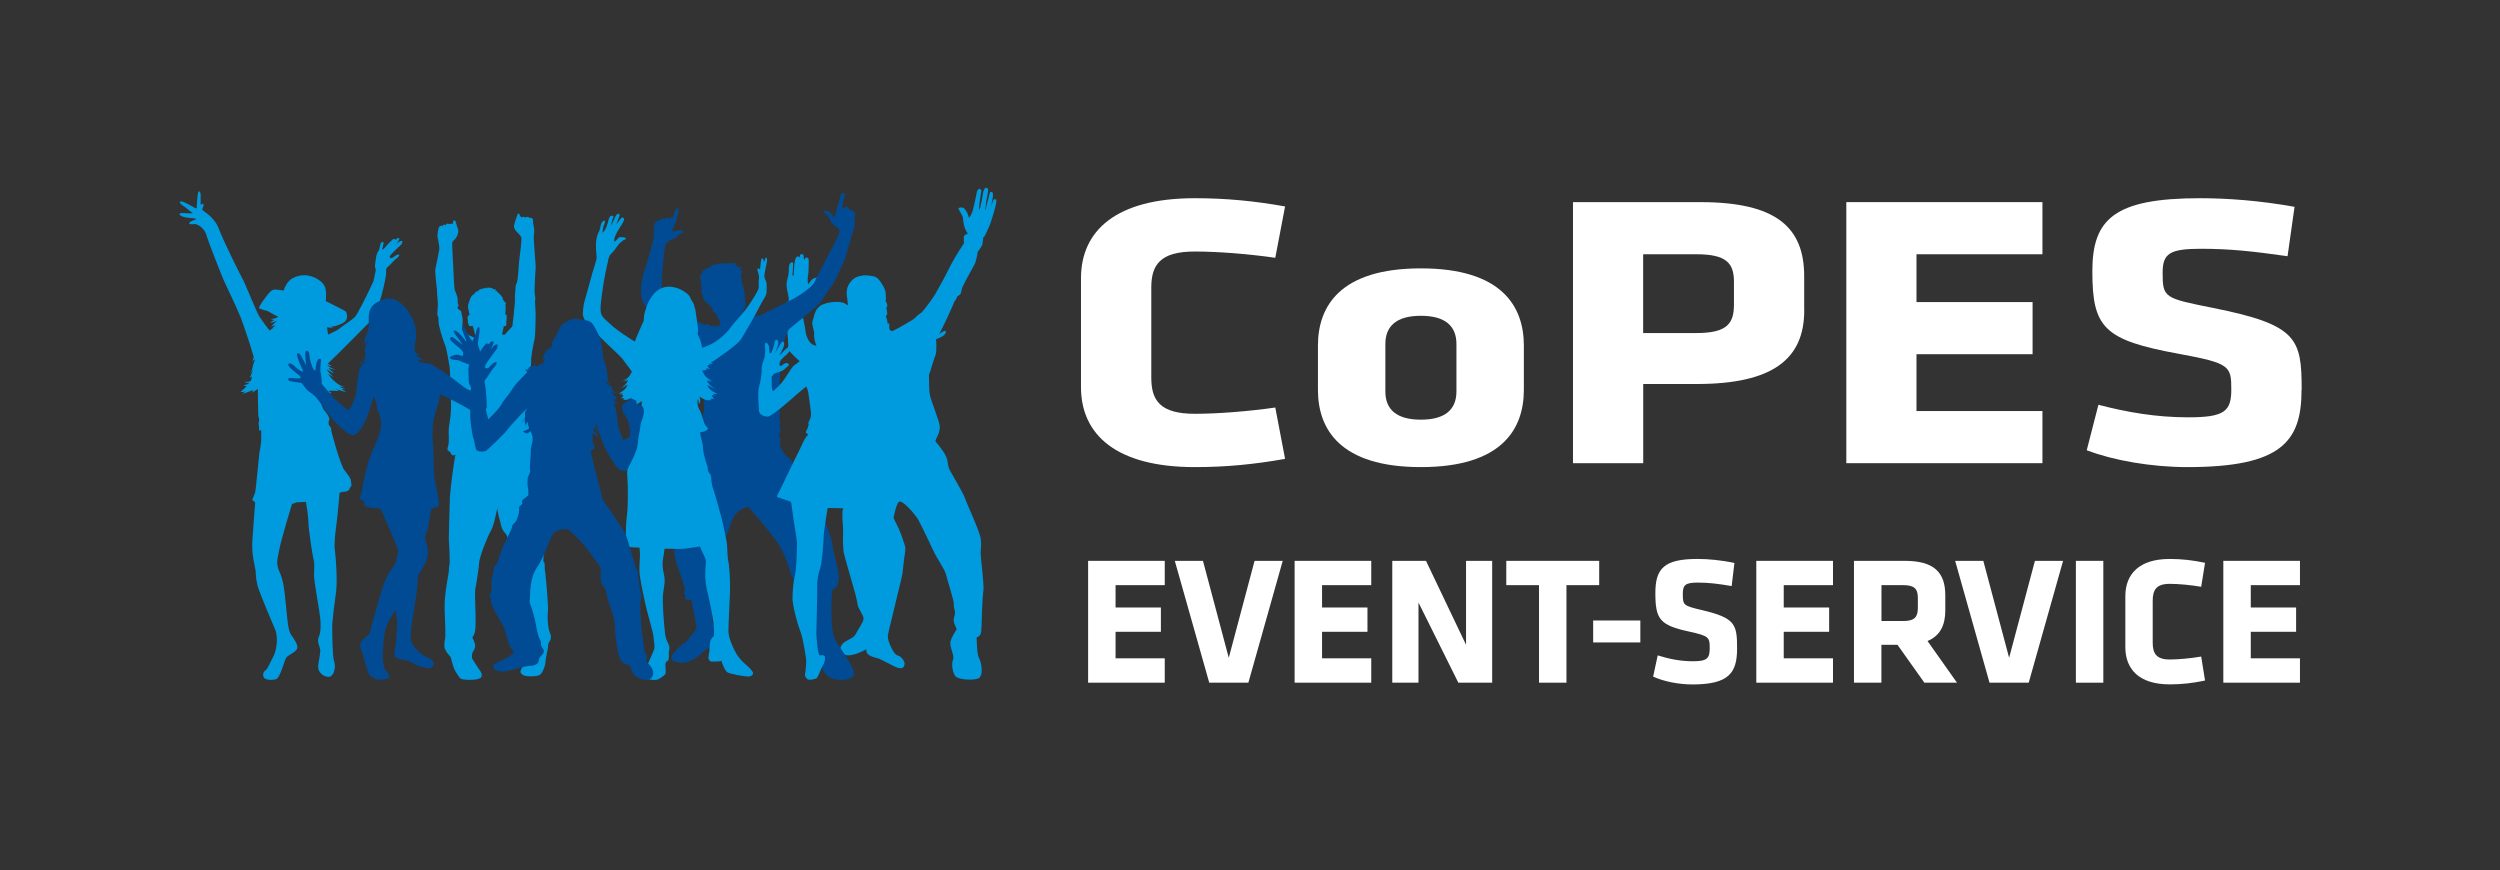 <?xml version="1.0" encoding="UTF-8"?><svg id="a" xmlns="http://www.w3.org/2000/svg" viewBox="0 0 382.68 133.23"><rect x="0" y="0" width="382.68" height="133.23" fill="#333333" stroke="none"/><defs><style>.b{fill:#009adf;}.c{fill:#fff;}.d{fill:#004b93;}</style></defs><path class="c" d="M176.23,44.02c0-3.48,1.36-5.52,6.66-5.52,3.44,0,8.17.36,12.32.96l1.5-7.86c-4.73-.84-9.03-1.26-13.83-1.26-12.04,0-17.41,4.98-17.41,12.24v16.68c0,7.26,5.37,12.24,17.41,12.24,4.8,0,9.1-.42,13.83-1.26l-1.5-7.86c-4.16.6-8.88.96-12.32.96-5.3,0-6.66-2.04-6.66-5.52v-13.8h0Z"/><path class="c" d="M217.5,64.24c-3.73,0-5.44-1.56-5.44-4.32v-7.26c0-2.76,1.72-4.32,5.44-4.32s5.44,1.56,5.44,4.32v7.26c0,2.76-1.72,4.32-5.44,4.32ZM217.5,71.5c12.39,0,15.76-5.82,15.76-11.82v-6.78c0-6-3.37-11.82-15.76-11.82s-15.76,5.82-15.76,11.82v6.78c0,6,3.37,11.82,15.76,11.82Z"/><path class="c" d="M265.42,46.6c0,2.88-1,4.38-5.73,4.38h-8.17v-12.06h8.17c4.51,0,5.73,1.32,5.73,4.2v3.48ZM276.17,47.5v-5.22c0-7.5-4.3-11.34-15.9-11.34h-19.49v39.96h10.75v-12.12h8.17c11.61,0,16.48-3.78,16.48-11.28h-.01Z"/><polygon class="c" points="312.64 70.9 312.64 62.92 293.36 62.92 293.36 54.22 311.13 54.22 311.13 46.24 293.36 46.24 293.36 38.92 312.64 38.92 312.64 30.94 282.62 30.94 282.62 70.9 312.64 70.9"/><path class="c" d="M352.32,59.68c0-7.86-.64-9.96-13.54-12.54-7.52-1.5-7.74-1.56-7.74-5.4,0-2.94,1.07-3.66,5.87-3.66,4.3,0,7.81.36,13.25,1.14l1.07-7.56c-5.3-.96-10.32-1.32-14.47-1.32-13.11,0-16.48,3.18-16.48,11.16,0,8.64,1.72,10.56,13.25,12.66,7.81,1.44,8.02,1.86,8.02,5.46,0,3.36-1.07,4.26-6.59,4.26-4.94,0-9.38-.78-13.75-1.92l-1.79,6.96c4.08,1.56,9.89,2.58,15.4,2.58,14.4,0,17.48-3.9,17.48-11.82h.02Z"/><polygon class="c" points="178.29 104.5 178.29 100.77 170.76 100.77 170.76 96.71 177.7 96.71 177.7 92.99 170.76 92.99 170.76 89.57 178.29 89.57 178.29 85.85 166.56 85.85 166.56 104.5 178.29 104.5"/><polygon class="c" points="196.35 85.85 192.04 85.85 188.09 100.69 184.14 85.85 179.83 85.85 185.1 104.5 191.09 104.5 196.35 85.85"/><polygon class="c" points="209.9 104.5 209.9 100.77 202.37 100.77 202.37 96.71 209.32 96.71 209.32 92.99 202.37 92.99 202.37 89.57 209.9 89.57 209.9 85.85 198.17 85.85 198.17 104.5 209.9 104.5"/><polygon class="c" points="223.23 104.5 228.41 104.5 228.41 85.85 224.41 85.85 224.41 98.7 218.28 85.85 213.12 85.85 213.12 104.5 217.13 104.5 217.13 92.23 223.23 104.5"/><polygon class="c" points="244.79 89.57 244.79 85.85 230.57 85.85 230.57 89.57 235.58 89.57 235.58 104.5 239.78 104.5 239.78 89.57 244.79 89.57"/><rect class="c" x="243.87" y="94.98" width="7.22" height="3.36"/><path class="c" d="M265.9,99.26c0-3.67-.25-4.65-5.29-5.85-2.94-.7-3.02-.73-3.02-2.52,0-1.37.42-1.71,2.3-1.71,1.68,0,3.05.17,5.18.53l.42-3.53c-2.07-.45-4.03-.62-5.66-.62-5.12,0-6.44,1.48-6.44,5.21,0,4.03.67,4.93,5.18,5.91,3.05.67,3.14.87,3.14,2.55,0,1.57-.42,1.99-2.58,1.99-1.93,0-3.67-.36-5.38-.9l-.7,3.25c1.6.73,3.86,1.2,6.02,1.2,5.63,0,6.83-1.82,6.83-5.52h0Z"/><polygon class="c" points="280.58 104.5 280.58 100.77 273.04 100.77 273.04 96.71 279.99 96.71 279.99 92.99 273.04 92.99 273.04 89.57 280.58 89.57 280.58 85.85 268.84 85.85 268.84 104.5 280.58 104.5"/><path class="c" d="M293.57,93.02c0,1.4-.45,2.04-2.24,2.04h-3.33v-5.49h3.33c1.71,0,2.24.56,2.24,1.96v1.48h0ZM294.58,104.5h4.98l-4.51-6.38c1.88-.78,2.72-2.35,2.72-4.68v-2.3c0-3.5-1.68-5.29-6.22-5.29h-7.76v18.65h4.2v-5.8h2.46l4.12,5.8h.01Z"/><polygon class="c" points="315.8 85.85 311.49 85.85 307.54 100.69 303.59 85.85 299.28 85.85 304.54 104.5 310.54 104.5 315.8 85.85"/><rect class="c" x="317.76" y="85.85" width="4.2" height="18.65"/><path class="c" d="M329.52,91.95c0-1.62.53-2.58,2.6-2.58,1.34,0,3.19.17,4.82.45l.59-3.67c-1.85-.39-3.53-.59-5.4-.59-4.7,0-6.8,2.32-6.8,5.71v7.78c0,3.39,2.1,5.71,6.8,5.71,1.88,0,3.56-.2,5.4-.59l-.59-3.67c-1.62.28-3.47.45-4.82.45-2.07,0-2.6-.95-2.6-2.58v-6.44.02Z"/><polygon class="c" points="352.06 104.5 352.06 100.77 344.53 100.77 344.53 96.71 351.47 96.71 351.47 92.99 344.53 92.99 344.53 89.57 352.06 89.57 352.06 85.85 340.33 85.85 340.33 104.5 352.06 104.5"/><path class="b" d="M128.98,80.03s-.09-1.46.03-2.05c.12-.6.27-1.64.27-2.14s.62-1.87.57-2.53c-.06-.65.36-2.88.5-3.3.15-.42-.15-.33-.21-.57-.06-.24-.12-.42.21-1.01.33-.59-.03-.62-.06-1.01s-.68-.45-.21-1.25c.48-.8-.18-2.02-.06-2.53.12-.51-.09-.65-.09-1.37s-1.1-2.14-.92-2.71c.18-.56-.33-1.72-.12-1.87.21-.15-3.12-.77-3.7-.98-.58-.21-1.74-.64-2.13-.89s-1.98-1.68-2.21-2.11c-.24-.43-.22-.55-.19-.97.03-.42-.4-4-.21-4.38.19-.39.24-1.14.24-1.14,0,0-.39-.52-.39-.71s.37-.42.42-.4c.04,0,.04-.58-.12-1.19-.16-.61-.25-1.46-.16-1.84.1-.39.3-1.08.3-1.52s.01-1.09.25-1.3c.24-.22.43-.13.42.16,0,.29-.03.77-.06,1.06-.03.28-.09.75,0,.72s.13-.07.13-.1.09-1.54.13-1.76c.04-.22.11-.85.31-1,.2-.14.35-.08.4.02l.05.1s.07-.48.19-.53.41-.11.44.21l.04.32.04.39s.09-.32.24-.39.52-.12.48.6c-.04.71,0,1.51-.09,1.98-.1.47-.08.94-.07,1.11,0,.18.08.34.1.36s.4-.64.63-.79c.23-.15.82-.36,1.03-.23.2.13.31.21.12.42-.19.2-.8.5-.89.71s-.55,1.38-.95,1.75c-.4.38-.86.53-.86.53,0,0,.33.28.28.5-.06.22-.08.33-.13.54-.05.2-.22,1.04-.22,1.04,0,0,.44,1.73.53,2.56s.47,1.75.98,2.11,1.34.39,2.08.5c.74.12.98-.06,1.46.15.48.21,1.04.21,1.31.03s.36-.18.8-.18.62.15,1.22.09c.59-.06,1.25-.39,1.25-.39,0,0-.12-.03-.15-.15-.03-.12-.24-.47-.24-.47,0,0,.06-.03.18-.03s.39-.09.39-.09c0,0-.82-1.37-.89-1.46l-.07-.09s-1.12-.07-1.37-.34-.76-.92-.68-1.34c.07-.42.34-1.46.34-1.46,0,0-.16-1.13-.15-1.35,0-.22-.36-1.41.1-2.36s1.22-1.31,1.56-1.4.85-.18,1.1-.16c.25,0,1.16.06,1.64.31s1.44,1.8,1.43,2.41c0,.61.07.68.03.94l-.04.25s.33.57.25.77c-.07.21-.13.34-.13.34,0,0,.16.67.12.89-.04.22-.22.28-.22.28,0,0,.31.85.27,1.07s.25.07.25.07c0,0,.03.65.03.79s.19.55.62.34,3.12-1.66,3.39-2.01c.27-.34.73-.61.95-.79s1.71-2.15,2.07-2.79,1.44-2.56,1.99-3.69c.55-1.13,1.57-2.85,1.95-3.39.37-.54.46-.74.46-.74,0,0-.1-.85.02-1.08.12-.24.57-.33.57-.33,0,0-.36-.56-.51-1.01-.15-.45-.21-1.2-.25-1.49-.04-.3-.69-1.23-.68-1.38,0-.16.64-.25.86-.02.22.23.42.51.57.88.15.38.12.56.19.54s.43-.53.6-1.18c.17-.65.51-2.2.56-2.56.06-.36.21-.64.41-.65.19-.01.33.09.31.38-.02.29-.13.58-.13.74s-.14.81-.14,1.03-.09.74-.08.85c0,.11,0,.16.07.14s.3-1.1.36-1.43.21-1.23.23-1.29c.02-.07.16-.6.42-.6s.35.24.33.34-.11.82-.19,1.12c-.07.3-.16.82-.16,1.03s-.1.65-.1.77c0,.13.02.16.05.13.03-.02.28-1.41.38-1.58.1-.18.17-1.14.4-1.17s.34.04.35.45c0,.41-.26,1.5-.27,1.63,0,.13-.02.16-.02.16,0,0,.29-1.06.47-1.12.18-.06.39-.02.32.46-.07.48-.29,1.28-.39,1.61s-.4,1.34-.53,1.7-.82,1.86-.95,2c-.13.14-.21.16-.21.16,0,0,.16,0,.04.42-.11.44.03.42-.23.87s-.58.83-.58.83c0,0-.16,1.39-.53,2.02-.36.63-1.76,3.2-1.86,3.53-.1.34-.06.44-.18.77-.12.34-.63.47-.63.67s-.38.61-.38.67-1.92,4.46-2.52,5.23-1.15,2.22-1.25,3.01c-.1.79-.18,4.98.04,6.01.22,1.03,1.47,4.02,1.51,4.78.04.75-.26,1.37-.4,1.61s-.28.69-.28.69c0,0,1.65,1.84,1.82,2.85.18,1.01.18,1.17.42,1.62.24.46,2.04,3.45,2.32,4.3.28.85,2.34,5.19,2.42,6.32s-.04,1.45-.04,2.12.57,4.87.42,5.7c-.15.83-.27,4.53-.3,5.84-.03,1.31-.73,1.17-.73,1.29s.03,2.68.36,3.15c.33.48.86,2.91-.27,3.18s-2.94.06-3.33-.39-.68-1.75-.39-2.5c.3-.74-.6-2.02-.36-2.88s.89-1.67.92-1.84c.03-.18-.68-1.01-.36-1.9.33-.89-.15-1.28-.06-1.81.09-.54-1.04-3.87-1.19-4.61-.15-.74-1.55-2.79-1.81-3.39-.27-.59-1.93-4.1-2.41-4.97-.47-.86-2.62-3.36-3.06-2.76-.45.6-.65,2.05-.86,2.74-.21.68-.21,2.05-.42,2.79-.21.74-.12,3.12-.39,4.07s-.42,1.87-.45,2.76-.36,4.49-.3,5.11-.06.95-.21,1.19c-.15.24.6,1.66.15,2.29-.45.62-1.75,1.01-2.02,1.28s-2.76,1.64-3.77,1.1-.71-1.52.18-2.02c.89-.51,1.31-.62,1.61-1.25.3-.62,1.13-1.72,1.13-2.23s-.74-1.4-.89-2.05-.03-.39-.39-1.78c-.36-1.4-1.81-6.09-1.81-6.63s-.12-1.49-.06-2.14-.03-2.08-.03-2.08"/><path class="d" d="M130.84,32.45c-.12-.21-.35-.07-.35-.07,0,0,0-.19-.22-.27-.22-.09-.32.07-.32.07v-.22c-.02-.22-.37-.37-.52-.28-.15.09-.44.38-.44.33s.02-.49.02-.82.25-.98.29-1.26c.05-.27,0-.36-.22-.42s-.42.42-.54.89-.79,2.87-.79,2.87c0,0-.12-.05-.29-.27s-.57-.79-1.1-.73-.31.28.05.47c.36.18.7,1,.86,1.33s1.13.9,1.18,1.12c.05.22.07.32-.17.98-.25.66-3.29,6.2-3.59,6.99-.31.79-2.5,2.2-3.4,2.67-.9.47-4.02,1.99-4.72,2.33-.12.06-.26.12-.42.18l-.4-.04-.44.15-.34.2s-.44-.15-.49,0v.03c-.05.04-.13.1-.23.19-.11-.11-.27-.47-.32-.64s-.18-.64-.18-.64c0,0,.11-.16.28-.52s-.01-.74,0-1.35c.01-.61-.22-1.85-.37-2.12s-.14-1.05-.17-1.11c-.04-.06-.1-.47-.04-.68.05-.16.37-.15.51-.13-.08,0-.24-.05-.45-.15-.29-.15-.21-.39-.21-.39l.43-.17s-.7-.05-.79-.15c-.08-.1-.47-.33-.47-.33l.2-.2s-.55.03-1.03,0c-.48-.04-1.19.1-1.19.1,0,0-.11-.19-.16-.14s-.87.26-.87.26c0,0-.08-.11-.22,0s-.55.4-.55.4l.09-.17-.54.43-.27-.1-.1.33h-.2s-.15.44-.33.66-.2.59-.2.59c0,0,.16-.12.15.04s.04.55.04.55c0,0,.12-.09.06.06-.06.15.06.74.05.97-.01.23-.14.43-.14.43l.17.05-.05.26s.21-.16.15-.06.04.35.16.8c.12.46.93.93.93.93,0,0,.12.26.31.38.18.12.06.2.11.36s.18.32.21.39.15.09.2.07c.05,0,.01-.12.01-.12,0,0,.34.64.63,1.22.16.33.1.71-.02.97-.1-.05-.37-.15-.41-.03-.05.15-.2-.05-.49,0s-.79-.25-.79-.25c0,0-.3-.1-.44,0-.01,0-.03.04-.06.1-1.05-.46-2.92-1.4-3.17-1.67-.32-.34-3.26-2.31-3.37-2.57s-.01-2.84,0-3.33.37-4.02.46-4.52c.09-.49.89-1.07,1.37-1.18s.64-.42.79-.63.54-.04.63-.29c.09-.26-.53-.39-.74-.37s-.67.27-.67.27c0,0-.16-.03-.24-.18-.09-.16.47-1.14.54-1.39s.31-1.17.36-1.48.07-.53-.17-.57c-.25-.04-.71,1.56-.71,1.56,0,0,0-.09-.26-.11-.26-.03-.3.32-.3.32,0,0-.12-.27-.37-.27s-.3.29-.3.29l-.1-.15c-.1-.15-.47.02-1.08.37-.62.35-.44,1.43-.49,2.29-.05.86-1.03,4.11-1.62,5.98-.59,1.87-.3,3.86.2,4.53.49.67,5.07,5.42,6.9,6.33.37.18.65.41.87.67-.02.15-.02.36.07.39.15.05.2.35.2.35,0,0-.1.25.05.39.15.15-.2-.05.2.39.09.1.17.21.25.32.16.84.23,1.83.42,2.93.24,1.42.22,3.21.15,4.57h-.03s-.25.54-.15.69c.1.15-.15.1,0,.34.15.25-.2.34-.1.49s-.29.39-.1.54c.2.15-.15.35,0,.59.11.18.11.38.18.54-.04,0-.1.01-.18.03-.32.05-1.33.37-1.43.37s-.1.25.27.52c.3.22,1.06-.04,1.34-.15-.1.05-.27.14-.48.3-.34.27.15,1.28.15,1.28,0,0-.2.2-.35.29-.15.1-.99.79-1.35,1.28s-1.12,1.67-1.17,2.56c-.05.89.69,1.33.69,1.33,0,0-.14,1.08-.69,3.08-.55,1.99-1,6.17-1.11,7.38-.11,1.22,1.4,4.62,1.4,4.91s.3.63.11,1.18c-.18.55.33.37.11.89s.96.33.96.33c0,0,.77,3.91.81,4.25.04.33-1.51,2.14-1.62,2.22-.11.07-.81.41-1.77,1.55-.96,1.15-.33,1.55,1.11,1.66s3.1-1.48,3.58-1.92c.48-.44,1.55-.55,1.81-1.15.26-.59-.29-2.66-.29-2.66,0,0-.37-.26-.41-.63-.04-.37-.22-3.88-.22-3.88,0,0,.44-.11.67-.7.22-.59-.07-1.44-.15-1.81-.07-.37.81-3.36.89-4.06.07-.7,1.29-3.36,1.85-5.02.55-1.66,2.44-2.07,2.44-2.07,0,0,3.73,4.21,4.76,5.91,1.03,1.7,1.74,4.1,1.77,4.36.04.26.96,1.62.92,1.92-.04.3.44.96.63,1.22.19.26,1.03.59,1.33,1.11.29.52.89,6.31.63,6.83-.26.52-.37,1.37-.18,2.03.18.66,1.48,1.25,1.59,1.59.11.33.7,1.22,1.81,1.44,1.11.22,2.55.11,2.92-.63s-1.81-3.73-2.4-4.65-.74-1.29-.92-2.77c-.19-1.48-.07-4.39-.07-4.39l.11-1.37.15.04c.15.04.59-.18.81-1.37.22-1.18-.96-4.58-.96-5.39s-1.62-5.32-2.51-5.91c-.89-.59-2.36-3.99-2.36-3.99l.22-.81c.22-.81-1.33-1.18-1.33-1.48s-.52-1.11-.89-1.26-1.18-1.7-1.18-1.7l.07-.59c.05-.42-.12-.84-.22-1.31.17-.15.44-.42.26-.59-.25-.25-.05-.49-.1-.79-.05-.3.1-.39-.05-.84-.15-.44.05-.74.05-1.08,0-.15-.07-.38-.15-.58.09-2.7.2-6.22.2-7.22,0-.2.01-.42.04-.66h.05s.25-.55.25-.79-.05-.34.05-.69c.1-.35.2.1.2-.59,0-.11-.01-.21-.03-.3.29-.94.62-1.72.85-1.92.48-.43,4.73-3.72,5-4.37.27-.65,1.81-2.5,2.08-3.21.27-.71,1.23-2.51,1.5-3.36.27-.85,1.03-3.62,1.13-3.94s.3-.57.28-.96c0-.39-.03-1.03,0-1.24.02-.21.15-.6.02-.81"/><path class="b" d="M69.56,65.36c.03.17.05.3.05.3,0,0-.03-.12-.05-.3"/><path class="b" d="M61.5,36.89c-.14-.06-.37.06-.51.19-.14.13-.31.26-.31.26,0,0,.52-.72.46-.82s-.26-.13-.42.02c-.16.14-.18.17-.18.17,0,0-.21-.24-.4-.07-.19.16-.68.61-.87.86-.18.25-.53.6-.66.67l-.13.07s.31-1.07.22-1.17-.44-.02-.51.46c-.07.47-.17.76-.26.88-.08.12-.33.51-.39,1.14-.06.63-.21,1.15-.12,1.41s.11.38.11.38c0,0-.18.83-.36,1.7-.87,1.92-2.46,5.06-2.8,5.43-.45.5-1.97,1.43-2.46,1.86-.25.21-1,.57-1.69.89-.09-.55-.19-1.23-.12-1.16.12.11,1.1.14,1.1.14,0,0-.21,0-.63-.17.52-.04,1.18-.2,1.85-.54,1.09-.55.65-1.66.49-1.82-.17-.16-3.03-1.57-3.03-1.57,0,0,.13-1.28-.1-2.07s-1.21-1.43-2.01-1.69-1.75-.36-2.88.2-1.46,1.94-1.46,1.94c0,0-.9-.18-1.46-.15-.56.03-1.19,1.05-1.47,1.39-.29.35-.76,1.11-.85,1.35-.08.23.84.38,1.24.52.33.12.83.49,1.65.87-.04.06-.07.12-.1.14-.13.12-.99.26-.99.26l.52.12s-.78.42-.52.42c.24,0,.81-.24.93-.29v.02s-.15.13-.36.32c-.3.26-.7.66-.56.55.1-.09.48-.17.65-.2,0,.03-.03.07-.05.1l-.34.29s0,.02.04.05c-.17.13-.33.25-.5.36-.03-.05-.07-.1-.11-.15-.42-.55-.99-1.31-1.43-1.97s-2.22-5.17-2.54-5.7c-.31-.53-2.96-5.83-3.69-7.78-.74-1.95-2.57-2.76-2.55-2.92.02-.17.27-.55.22-.79-.06-.24-.44.06-.44.06,0,0-.02-.61,0-1.31.02-.7-.2-.85-.35-.68s-.27,2.57-.27,2.57l-.26-.11c-.26-.11-1.62-.96-2.08-.99-.46-.04-.15.4.11.55s1.64,1.27,1.64,1.27c0,0-.39.04-1.45-.04-1.07-.07-.61.64.99.75s.81.26.81.26c0,0-.75.26-.88.5s.48.22.79.18c.31-.04,1.57.46,1.91,1.95.12.51,2.32,6.12,2.63,6.8s1.91,3.97,2.52,5.51c.45,1.14,1.44,4.08,2.02,6.1-.04.09-.07.17-.09.24-.11.46-.12.51-.12.51,0,0,.13-.19.3-.43.02.08.04.15.06.23-.11.21-.21.42-.22.52-.05.32-.2.96-.34,1.14s-.19.3-.19.3c0,0,.37-.37.46-.57.09-.21-.3.91-.34.95s-.17.27-.17.27c0,0,.25-.08.33-.2s0,.62-.25.75-.9.07-.9.07c0,0,.39.2.65.17.25-.03,0,.2-.39.28l-.38.08s.25.13.43.12c.18,0-.57.64-.78.83-.18.17.47.08.69-.02-.16.12-.53.43-.43.4.13-.05.74-.28,1.02-.39s.61-.19.61-.19c0,0-.16.31-.24.39.12-.07.6-.33.92-.58v1.03c0,1.12.06,2.61.06,3s.22.48.09.99.11.64.02,1.14.35-.09.33.24c-.02.33.04.96,0,1.58s-.28,1.86-.28,1.86c0,0-.57,5.85-.63,5.99s-.46,1.16-.46,1.16l.46.39s-.29,3.53-.44,5.79c-.15,2.26.46,4.23.5,4.62s0,1.6.5,2.96,1.84,4.6,2.46,6.01c.62,1.42.15,3.55-.29,4.3-.44.75-.81,1.8-1.12,1.99-.31.18-.5.57-.33,1.05s1.27.53,1.91.33,1.25-2.78,1.53-3.24,1.32-.77,1.65-1.34-.4-1.51-.86-2.19-.53-1.8-.79-4.36c-.26-2.56-.37-3.88-.97-5.22-.61-1.34-.37-1.91-.07-3.47.29-1.56,1.95-6.99,1.95-6.99,0,0,.28-.11.39-.13s.27-.17.59-.15c.31.02.26,0,.57-.02s.59-.02.59-.02c0,0,.37,2.17.37,3.11s.61,5.02.79,5.68.09,1.42.07,2.37c-.02.96.86,5.57.96,6.67s.07,2.22-.24,2.85.13,1.38.22,1.86-.22,1.74-.31,2.57.7,1.65,1.56,1.67,1.19-1.47.9-2.32c-.29-.85-.29-4.28-.31-5.24s.4-3.88.61-5.59c.2-1.71-.06-5.42-.2-6.29-.15-.87.09-2.78.26-4.05.17-1.27.46-4.69.46-4.69,0,0,.44-.17.75-.17s.37-.05.62-.22c.26-.17.07-.26.33-.53.26-.28.04-.46.04-.88s-.44-.92-1.03-1.71-2.02-5.87-2-6.22-.35-.55-.37-.75-.05-.37.07-.66c.13-.29-.29-.97-.79-1.54-.41-.47-.72-2.16-.65-3.17.18.26.39.47.57.52.46.14,1.27.1,1.27.1l-.53-.37s.91-.05,1.1,0,.54-.02.54-.02c0,0-.35-.17-.51-.26-.17-.09,1.16.36,1.4.43l.23.07s-.69-.46-.72-.48c-.03-.03.44,0,.54.02.11,0-.53-.19-.78-.35s.67.04.74.06c.07.02-.85-.3-1.29-.68-.45-.38-.83-.71-1.05-1.08l-.22-.37s.68.52.82.58-.67-.63-.86-.93l-.19-.3s.75.51,1.03.61c.28.1-.44-.46-.7-.69-.26-.23.57.12.76.11h.19s-.6-.19-.85-.37c-.24-.18-.39-.29-.39-.29l.83.19s-.4-.21-.7-.42c.18-.19.4-.4.64-.61.75-.68,4.97-4.97,5.83-5.83,1.49-1.5,2.41-6.93,2.45-7.16.07-.41-.17-.89.27-1.22s.87-.95,1.32-1.28c.45-.33.58-.64.24-.59-.34.04-.65.4-.89.51-.25.11-.49-.04-.32-.35.18-.3,1.62-1.62,1.7-1.7s.27-.47.13-.52"/><path class="b" d="M89.26,48.34c.04.36.39.9.85,1.49.47.6,4.27,4.18,4.73,4.62.46.44.65.78.69.82.03.04.71.98,1.08,1.43-.14.13-.21.15-.21.15,0,0,.12-.04.23-.11.04.04.07.08.1.11,0,0,0,.02-.01.03-.09.2-.33.78-.77,1.05-.44.28-.64.29-.64.29,0,0,.32,0,.51-.14.19-.12.26-.17.26-.17,0,0-.34.4-.68.48l-.34.08s.66-.12.85-.2c.19-.08.24-.12.24-.12,0,0-.14.45-.6.88-.41.37-.58.48-.61.5.06-.03.46-.27.74-.44.3-.18.36-.24.36-.24,0,0-.07.44-.5.82-.43.39-.83.54-.83.54,0,0,.39.05.55,0,.16-.06-.06.18-.26.19-.2,0-.05.09.2.03s.2.1.07.33c-.11.2-.28.22-.33.22.05,0,.29,0,.46-.03.19-.03.17.12.05.16l-.12.05s.47.1.76,0c.12-.04.27-.13.42-.23.05,0,.1,0,.14-.03.16-.06-.06.18-.26.19-.2,0-.05.09.2.03s.19.1.07.33c-.11.2-.28.22-.33.22.05,0,.29,0,.46-.03h.08s.04.08.06.09c-.01.03-.04.05-.08.07l-.12.05s.47.1.76,0c.21-.07.55-.32.73-.45.02.06.03.11.04.17-.03.13-.06.3-.06.44,0,.28.14.44.14.44,0,0,.01-.12.04-.27,0,.07,0,.15-.01.22-.07.4-.35,1.81-.55,2.09-.2.28-.31.51-.33.71-.02.2-.09.46.09.53l.18.07s-1.12,2.47-1.41,3.97-.42,2.27-.31,3.48.09,4.43-.06,5.44c-.15,1.01-.22,3.46-.18,4.01s-.2.93.53,1.03c.73.09,1.56.09,1.56.09,0,0,.04.64.07.95.04.31-.13,1.89-.07,2.86s.68,3.9.99,5.22,1.14,4.1,1.15,4.63c.02.53.27,1.41.09,1.94s-1.23,2.76-1.32,3.04-.2,1.08.13,1.34c.33.26,1.5.4,1.9.15s1.03-.62,1.06-.92c.04-.29-.02-.81-.04-1.08-.02-.28.11-.64.11-.64,0,0,.24-.11.31-.2s.17-.7.11-.99.2-.82.02-1.35-.49-.75-.62-1.98c-.13-1.23-.44-4.65-.28-5.93.17-1.28.37-1.9.13-2.95s-.26-1.74-.13-2.4c.13-.66.22-1.52.22-1.52,0,0,1.89.04,2.47.04s2.98-.38,2.98-.38c0,0,.11.4.38.95.27.55.51.92.51,1.39s-.33,2.23.15,4.25c.48,2.01.93,4.36,1.02,5.18s.07,1.9.07,1.9c0,0-.55.44-.6.99s-.09.66-.09,1.02-.15.92-.17,1.32.37.62.37.62l1.19-.02.42-.09s.48,1.47.9,1.74,2.62.64,3.13.66c.51.02.95-.29.79-.66-.17-.37-.71-.86-1.34-1.41s-1.12-1.24-1.47-1.96c-.35-.71-.93-1.96-.93-2.97s.18-4.16.24-5.9-.09-4.05-.26-4.74c-.16-.69-.16-2.7-.23-2.88,0,0-.59-3.1-.83-3.88-.24-.78-.98-3.64-1.2-4.17-.22-.54-.29-1.15-.32-1.39-.02-.24-.01-.88-.27-1.12-.26-.24-.22-.48-.28-.66s.03-.38-.08-.52c-.11-.15-.39-1.2-.54-1.83-.15-.63-.1-.98-.15-1.31-.05-.33-.29-1.27-.34-1.48-.05-.21-.07-.49-.07-.49,0,0,.76-.12,1.01-.34.26-.22.24-.29-.12-.65-.37-.35-.63-1.94-.96-2.42s-.31-.99-.34-1.28c-.03-.25.1-.33.08-.48.1.29.14.8.14.8,0,0,.19-.15.2-.44.02-.29-.11-.69-.11-.69,0,0,.64.45.99.54.35.1.94,0,.94,0l-.15-.05c-.15-.05-.16-.2.08-.16.21.03.51.03.57.03-.05,0-.26-.02-.39-.22-.14-.23-.19-.39.11-.33.3.06.49-.02.25-.03s-.5-.25-.31-.19.68,0,.68,0c0,0-.48-.15-.99-.54-.51-.39-.57-.83-.57-.83,0,0,.06.06.42.24.33.17.81.41.88.44-.04-.02-.25-.14-.72-.51-.55-.43-.68-.88-.68-.88,0,0,.06.05.29.12.23.08,1.04.2,1.04.2l-.41-.08c-.41-.08-.8-.48-.8-.48,0,0,.08.04.3.17.22.12.62.14.62.14,0,0-.24,0-.77-.29s-.79-.86-.88-1.06c-.04-.1-.08-.2-.09-.27.02,0,.05,0,.07,0,.12.16.41.23.41.23,0,0-.09-.02-.27-.17-.02,0-.03-.03-.05-.05.32.02.67-.04.67-.04l-.15-.05c-.15-.05-.16-.2.08-.16.21.03.51.03.57.03-.05,0-.26-.02-.39-.22-.14-.23-.19-.39.11-.33.3.06.49-.02.25-.03-.11,0-.23-.06-.3-.11l.09-.06c.22.03.59,0,.59,0,0,0-.14-.05-.35-.15,1.28-.85,4.1-2.81,4.58-3.55.54-.83,2.43-4.12,2.87-5.04.44-.92,1.06-1.65,1.07-2.14s.1-1.31-.07-1.75-.35-.55-.19-1.37c.16-.82.39-1.81.35-2.01-.04-.21-.2-.34-.25-.21s-.1.45-.18.53l-.09.07s0-.31-.1-.44c-.1-.13-.23-.19-.32.37-.08.56-.13,1.24-.13,1.24,0,0-.19-.22-.34-.11-.15.11-.07.24.01.49.09.24.21.77.15,1.05s-.02.89-.04,1.4c-.01.51-1.92,3.32-2.42,3.86s-1.73,1.95-2.05,2.43-1.87,2-3.2,2.51c-.31.12-.62.24-.91.36-.04-.03-.07-.06-.11-.09,0-.06-.01-.12-.02-.18-.03-.22-.08-.45-.16-.68h.02-.02c-.13-.4-.31-.81-.49-1.2.01-.05.02-.1.04-.15.16-.44-.1-1.47-.22-2.46-.06-.47-.1-1.08-.31-1.57.02-.26-.37-.91-.45-.97-.08-.17-.16-.34-.23-.49-.35-.82-5.09-4.07-6.88,2.31-.12.42-.18.87-.18,1.33-.13.26-.26.57-.42.94-.25.63-.66,1.43-.91,2.21-.11.03-.17,0-.32-.11-.26-.17-2.23-1.34-3.51-2.54s-1.6-1.23-1.4-3.2c.19-1.96.67-4.58.84-5.28.17-.71.29-1.35.29-1.35,0,0,.11-.64.44-.91.34-.27.97-1.18,1.06-1.33s.74-.76.98-.81c.24-.05.43-.31-.25-.39-.68-.08-.72.16-.86.32-.14.17-.41.46-.46.33-.04-.13,0-.68.44-1.43.45-.75,1.07-1.66,1.06-1.89,0-.24-.07-.39-.29-.33-.22.05-.39.4-.51.54s-.4.56-.4.56c0,0,.49-1.28.52-1.39.04-.11-.06-.28-.18-.3-.12-.03-.39.18-.56.64s-.6,1.21-.6,1.21c0,0,.24-1,.29-1.1.06-.1.18-.35.07-.41s-.53-.19-.71.61c-.18.81-.49,1.51-.68,1.71-.18.2-.26.27-.26.27,0,0,.13-1.01.23-1.19.1-.18.24-.61.13-.69-.11-.07-.41.15-.53.41-.12.27-.18,1.01-.36,1.27-.17.27-.43,1-.45,1.77s.05,1.85.1,2.14c.06.29-.45,1.66-.64,2.38s-1.11,3.95-1.26,4.54c-.16.59-.24,1.67-.2,2.03"/><path class="b" d="M133,69.16s.11,1.66,0,2.01c-.11.34.74,1.6,1.09,2.06.34.46,1.3,2.9,1.53,3.21.23.3.46.57.46.57l-.34.15s1.38,2.9,1.6,3.28c.23.38.84,1.98.95,2.41.12.42.42.76.23,1.83s-.3,2.67-.38,3.17-1.22,5-1.53,6.41-.8,2.86-.69,3.44c.11.57.38,1.22.72,1.83s.69.84.88.84,1.11.72.92,1.45c-.19.72-.95.46-1.53.19-.57-.27-2.18-1.15-2.45-1.22-.27-.08-1.49-.31-1.75-.84-.27-.53-.04-.84.27-1.38.3-.53.95-3.67,1.03-4.31.08-.65.08-3.67.08-3.93s.61-3.55.72-4.01.31-1.15.31-1.15c0,0-.99-1.87-1.79-2.79-.8-.92-3.51-3.97-3.74-4.28l-.23-.3-2.67-.04s-.61,3.7-.61,4.35-.23,3.97-.53,4.85c-.31.88-.5,2.02-.46,2.79.04.76-.13,6.47-.13,7.16s.19,2.65.34,3.04l.15.38s.72-.15.8.15c.08.31.08.76-.31,1.41-.38.65-.71,1.85-1.01,1.97s-1.09.31-1.33.1c-.25-.21-.48-.46-.34-1.01.13-.55.15-1.93.15-1.93,0,0-.42-3.19-.92-4.45-.5-1.26-1.18-3.95-1.18-4.98s.15-2.75.38-3.57c.23-.82.31-4.16.31-4.83s-.5-3.21-.63-4.39-.29-1.98-.29-1.98l-2.14-.75s-.11-.02.25-.67,2.41-5.02,2.86-5.86.82-1.8,1.09-2.25c.27-.46.57-.78.57-.78,0,0-.46-.29-.36-.42s.08-.25.21-.4.04-.25.19-.54-.17-.15.1-.69c.27-.53.23-.67.29-.91.06-.25-.36-3.11-.42-3.5-.06-.38-.31-.9-.31-.9,0,0-1.51,1.26-1.57,1.32s-3.67,3.29-4.29,3.3c-.63.02-1.38-.34-1.38-.95s-.25-2.58,0-3.51c.25-.94.46-2.25.42-2.81s.4-1.64.42-1.74c.02-.1.17-1.05.12-1.33-.06-.28-.08-.9.08-.96.15-.07.46.21.51.68s0,.78.1.85.22.06.22.06c0,0,.47-1.12.51-1.49.04-.37.22-.69.38-.55.16.13.3.36.17.74-.12.38-.46,1.27-.46,1.27,0,0,.56-.94.64-1.06.08-.12.31-.58.46-.67.15-.09.53.15.11.99-.43.84-.59,1.19-.59,1.19,0,0,.85-.86.93-.97.09-.1.75-.66.82-.34.08.32-.29.8-.45.96-.15.15-1.08.93-1.15,1.18-.07.26-.18.54-.08.6.11.06.12.18.31.06.18-.12.47-.4.73-.4s.5.21.32.4c-.18.19-.66.59-.9.75s-1.28.47-1.28.47l-.4.5s0,1.91.12,2.05l.12.14s.63-.52,1.21-1.18,1.67-2.59,2.02-2.79.93-.78,1.34-.92c.41-.14,1-.36,1.39-.47.39-.1,1.1-.35,1.1-.35l.29-.1s-.56-.79-.72-1.13c-.16-.33-.36-1.14-.36-1.45v-.67s-.37-1.24-.27-1.56c.11-.31.27-.93.27-.93,0,0,.18-1.1,1.08-1.61.9-.51,2.76-.66,3.46-.35.7.31,1.97,1.44,2.13,2.09s.33.85.49.94c.15.1.64.58.66,1.03.02.45-.14.97.12,1.32.27.35.75.48.75.48,0,0-.88-.26-.93-.33s.79.58.77.89c-.02.3-.05.34-.05.34,0,0-.06-.24-.15-.36s-.16.52-.05.79.46.35.7.32c.24-.03.3-.11.3-.11l-.22.38s.84.19,1.05.58c.21.39.76.63.76.63h-.39s.86,1.15,1.21,1.55c.35.4,1.35,1.27,1.65,1.42.31.15.26.2.57.05.31-.15,2.23-2.73,2.58-3.35s.35-.72.07-1.14c-.29-.42-.87-1.39-1.03-1.49-.16-.1-.5-.28-.2-.4.3-.12.86.06,1.03.32s-.51-1.37-.67-1.76c-.15-.38-.53-1.04-.36-1.24.16-.2.38-.21.66.3s.49.87.49.87c0,0-.4-1.71-.2-1.92s.46-.06.53.48c.07.54.21.98.31,1.22.1.24.32.54.32.54,0,0,.48-1.68.6-2,.12-.32.54-.54.54.02s-.21,1.4-.22,1.54c0,.13-.18.67-.12.82.07.15.29.21.84-.07s.93-.61,1.05-.43c.12.18-.08.49-.38.72-.31.23-1.08.51-1.08.51,0,0,.15,1.88-.1,2.47s-.65,1.99-.81,2.5c-.16.5-1.57,3.52-1.59,3.62-.03.1-.67,1.56-1.44,1.56s-2.83-1.06-3.5-1.51c-.68-.45-2.08-1.54-2.08-1.54,0,0-.47,2.14-.56,2.71-.1.57-.04,2.41-.23,2.81s.1.67-.02,1.05c-.11.38-.27.44-.15.71.11.27.3.34.21.59-.1.25.04.75.04.8s-.02,1.47-.02,1.47"/><path class="b" d="M69.68,69.58s-.26.26-.49.06c-.23-.2-.12-.23-.29-.43s-.41-.23-.41-.43.12-.55.18-.86c.06-.32,0-.98.03-1.15s-.14-.69.12-2.1c.26-1.41.26-2.65.17-4.56-.09-1.9-.09-3.46-.17-3.95-.09-.49-.43-2.74-.69-3.34-.26-.61-1.07-3.06-1.01-3.75s-.23-.69-.17-1.18c.06-.49,0-.37.06-.84.06-.46-.06-1.7-.09-1.9s-.03-.81-.03-.81c0,0-.33-2.55-.25-3.11.09-.56.56-2.68.61-3.11.04-.43-.25-1.64-.28-1.89s.09-1.3.26-1.49c.17-.19.38-.25.45-.16s.1-.2.3-.2.25.09.25.09c0,0,.11-.23.22-.24.1,0,.35.03.35.07s.13,0,.22-.06c.09-.04.26.09.26.09,0,0,.09-.46.11-.53.03-.07.3-.17.39.22s.16.56.32,1.02c.16.46-.1,1.12-.37,1.47-.28.35-.48.36-.51.65s.13,3.1.17,3.94.11,3.08.25,3.39c.13.3.49,1.05.42,1.58-.07.53.27.48.03.88s.53.56.52.74c-.01.17.26,1.17.22,1.41s-.04.27-.04.61-.06.38.04.58.36.43.4.5.49.52.66.58c.17.06.88.39.88.39,0,0,.01-.19-.12-.81-.13-.62-.32-1.1-.32-1.1,0,0-.23.14-.43.06-.2-.09-.29-.52-.29-.85s-.09-.53.01-.66.26-.2.26-.2c0,0-.32-1.2-.22-1.53.1-.33.32-1.14.58-1.4.26-.26.3-.17.48-.45s.23-.22.24-.17c.02.04.19-.13.19-.13,0,0,.01.2.04.07s.14-.3.14-.3l.04.09.22-.17s.01.1.06.07c.04-.03.46-.2.46-.2l.04.1.23-.16.02.16.19-.22.04.14.14-.12.1.09.23-.03.1.06.25.04v.14h.47s-.12.2-.12.2l.43.14h-.17s.22.19.39.36c.17.17.36.36.4.49s.2.3.2.3h-.14s.32.38.39.49.19.25.19.25h-.12s.06.85.01,1.18c-.04.33-.04.43-.04.43,0,0,.22.03.22.2s0,.59-.04.85.06.74-.17.75h-.23s-.16.81-.22,1.02l-.06.22s.33.19.45.04.26-.32.4-.46.07-.11.33-.35c.26-.23.4-.42.42-.5.01-.09.39-3.46.39-3.88s-.03-.2-.01-.71c.01-.51.01-.46.06-.66.04-.2.01-.85.09-.95.07-.1-.19.17.09-.27.27-.45.32-2.9.43-3.65s.36-2.95.33-3.29c-.03-.33-.42-.69-.65-.92s-.5-.59-.5-.89.33-1.28.4-1.43c.07-.14.19-.61.27-.58.09.03.22.14.22.27s.03.24.03.24c0,0,.06-.13.13-.04s.09.16.09.16c0,0,.14-.06.26-.1.12-.04.35.11.35.11,0,0,.13-.07.25-.1s.3.06.33.13.19-.04.3,0c.11.03.3.16.3.42s-.01.55.1.88c.12.33.07,1.18.01,1.51-.06.33.27,4.19.29,4.61.01.42-.13,1.82-.14,2.54s-.07,1.27,0,1.77.13.62.06.84.07,1.74.07,2.03,0,3.39-.19,4.12c-.19.74-.52,2.6-.5,3.26.01.66-.23,3.39-.13,4.08.1.69.19,3.17.47,4.3.29,1.12.79,1.76.64,2.02-.16.26-.23.39-.23.39,0,0,.33,2.18.04,2.49-.29.32-.4.45-.4.45,0,0,.27,2.48.43,3.47.16,1,.62,3.36.69,4.22s.09,4.48.3,5.39c.22.91.12,2.98.07,3.58-.04.59.2.04.2.91s0,.36.09,1.11.51,5.16.4,5.9c-.1.74-.03,2.18.19,2.91.22.74.27.51.26.94-.01.43-.04.5-.24.76s-.2.68-.2.85-.42,2-.4,2.38c.01.37-.45,1.7-.94,1.9-.49.2-1.41.2-1.92.14-.5-.06-.98-.36-.95-.71.03-.35.61-1.14.72-1.57.12-.43.55-1.08.56-1.56v-.48s-.81-.2-.87-.65c-.06-.45-.17-.62-.03-1.02.14-.4-.59-3.19-.5-3.85.09-.66.11-2.83-.07-3.52-.19-.69-.4-2.62-.56-3.08-.16-.46-.94-4.87-1.58-5.44-.65-.56-.76-1.86-.85-2.06s-.35-1.36-.36-1.62v-.26s-.46,2.67-.99,3.56-1.76,4.02-1.8,4.92c-.04.89-.4,2.88-.46,3.33-.06.45-.19.62-.17,1.71.01,1.1.23,4.83-.04,5.64-.27.81-.49.63-.27.97.22.33.45,1.08.25,1.46s-.12.38-.2.38-.35.89-.13,1.24.72,1.18.95,1.48c.23.3.88,1.15.13,1.49-.75.33-2.7.22-2.91.01-.22-.2-.73-.99-.95-1.44-.21-.45-.56-1.87-.56-1.87,0,0-.95-.95-.96-1.58-.01-.63-.01-.66.1-1.12s.01-2.84-.06-4.64.4-4.3.58-5.33c.17-1.04,0-.85.15-1.31.14-.46-.09-4.08-.09-4.08,0,0,.1-5.12.17-6.47s.72-6.14.86-6.42"/><path class="d" d="M57.19,60.76s-.87,2.85-1.08,3.29c-.22.44-1.35,2.96-2.35,2.54s-2.58-2.03-3.32-3-1.77-2.48-2.19-2.91-1.13-.78-1.44-1.22c-.31-.44-.67-.84-.67-.84,0,0-1.69-.22-1.87-.33s-.24-.39.06-.42c.31-.03,1.48.13,1.58.03s.32-.14-.51-.76c-.83-.62-1.42-1.23-1.28-1.42s.61-.05.9.25c.29.31,1.02.87,1.18.9.16.04.25-.11,0-.56-.27-.44-.76-1.75-.74-2.03.03-.28.28-.42.65.23.37.65.75,1.45.75,1.45,0,0-.22-1.9-.1-2.12s.53-.26.6.48c.06.74.37,1.74.53,2.03.17.29.41.56.41.28s.13-1.56.51-1.68c.38-.11.34.16.29.53s-.09,1.34-.05,1.41c.04.08.19,1.04.19,1.42v.43s1.41,1.63,1.81,2.12c.39.5,2.19,1.91,2.31,1.93.13.03,1.04-1.67,1.16-2.63.11-.97.27-3.4.73-4.08.46-.69,1.02-.85,1.02-.85,0,0-.89.26-.98.36-.09.1-.15.42-.15.42,0,0-.13-.37.06-.54.19-.17.6-.15.67-.34.08-.19-.28.11-.28.11,0,0,.14-.13.25-.38s.11-.61.11-.66-.22-.48-.02-1.03c.19-.55.41-1.21.41-1.21,0,0-.37.55-.43.84s-.23-.69,0-1.13c.22-.45.64-1.68.58-1.95-.05-.27-.2-1.84.32-2.63s1.55-1.11,1.55-1.11c0,0,.7-.26.79-.28.09-.03,1.08-.05,1.71.34.62.39,1.15,1.03,1.41,1.3.27.27,1.23,1.93,1.31,2.74.08.8.26,1.49,0,2.25-.24.76-.06,1.5.06,1.67.13.16.88.42.79.42s-.64.07-.82-.14.19.36.64.52c.44.17.48.47.48.47,0,0-.34-.22-.52-.24-.18-.03-.19.19-.19.19,0,0,.24.19.43.24.19.05,1.29.14,1.78.41.5.27,1.69,1.09,2.31,1.51.62.42,2.57,1.98,2.95,2.18.38.19.64.21.64.21,0,0-.08-1.41-.05-2.01s-.05-1.9-.28-1.97c-.23-.08-1.08-.37-1.23-.48s-.75-.25-1.09-.24-.88-.27-.44-.51c.43-.24.89-.33,1.15-.24.25.09.62.18.62.18,0,0,.33-.5-.22-.99-.55-.5-1.58-1.28-1.67-1.53-.09-.24.1-.55.46-.3.36.24,1.45,1.11,1.45,1.11,0,0-.64-.98-1.06-1.49-.42-.51-.38-.6-.23-.71.15-.12.93.52,1.3,1.04s.62.72.62.72c0,0-.7-1.74-.74-1.92-.04-.18.06-.66.33-.37.27.29.75,1.56.97,1.83s.31.33.31.33c0,0,.47-.85.56-1.46s.65-1.21.5.09-.32,1.58-.18,2.06.54,1.5.45,1.82c-.09.32-.09.5-.09.5,0,0,.48,2.66.64,3.31.15.65.37,3.61.29,3.89s-1.13,1.21-2.62.27c-1.49-.94-4.54-2.39-4.54-2.39,0,0-.05,1.14-.32,1.72-.27.57-.62,2.25-.69,2.44-.06.19-.14,1.82-.13,2.29s.13,1.65.13,1.65c0,0,.08,4.2.18,4.81s.83,3.97.67,4.17c-.15.2-.94.48-1.03.48s-.14.01-.14.01c0,0-.33,2.42-.67,3.45s-.31,1.09-.31,1.09c0,0,.71,1.61.42,2.82s-1.44,2.82-1.44,2.82c0,0-.13,2.03-.29,3.08-.17,1.04-.73,4.41-.81,5.4-.09.99-.06,1.6.23,2.07s1.09,1.39,1.67,1.68,1.58.75,1.59,1.18c.01.43-.34.9-.92.8-.57-.1-1.95-.43-2.16-.69-.22-.25-1.08-.51-1.63-.61s-1.38-.2-1.34-.85.23-1.41.23-1.41c0,0,.24-2.84.22-3.42-.03-.58-.22-1.59-.22-1.83s-1.44,2.03-1.65,3.17c-.22,1.13-.37,3.31-.33,3.99.04.69.11,1.76.51,2.1.39.34.72,1.08.33,1.15-.39.06-1.32.32-1.91.08s-1.04-.48-1.31-1.38c-.27-.89-.75-2.8-.95-3.1-.2-.31-.24-1.24.37-1.67s.92-.75.92-.75c0,0,.66-2.7,1.11-4.06.44-1.36,1-3.98,1.94-5.37l.92-1.35s.36-1.29.41-1.78c.05-.5-.34-1.21-.34-1.21,0,0-.93-2.18-1.25-2.93s-1.08-2.48-1.08-2.48c0,0-1.26-.14-1.62-.18s-.32-.06-.49-.14c-.18-.08-.45-.15-.45-.15l.1-.64s-.48-.19-.68-.34c-.19-.15.24-1.21.24-1.21,0,0,.61-3.35,1.09-4.72s1.22-2.96,1.33-3.24c.12-.28.64-2.06.56-2.61-.08-.55-.23-.6-.15-.85.08-.25-.19-.13-.14-.44.05-.32-.36-.17-.28-.52.08-.36-.13-.56-.14-.92,0-.36-.43-1.17-.43-1.17"/><path class="d" d="M71.95,55.43c.08-.17.14-.56.12-1.17-.02-.62.4-.8.54-.69.13.1-.02,1.53-.02,1.53l.14-.12c.14-.11.51-.63.68-1s.7-1.04.9-1.29c.2-.25.52,0,.52,0,0,0,.02-.04.19-.26.17-.22.43-.23.53-.11.1.11-.4,1.14-.4,1.14,0,0,.18-.21.34-.4.15-.19.41-.39.61-.35.19.04.03.57-.05.69s-1.61,2.12-1.77,2.54c-.15.42.19.56.48.36.29-.19.59-.71,1.02-.84.42-.14.32.29-.17.81-.5.52-.9,1.4-1.38,1.92-.48.52-.19,1.06-.19,1.59s.31,2.82.38,3.19c.08.37.33,1.21.33,1.21l.29-.29c.29-.29,1.44-1.42,1.76-2.07.33-.65,1.21-1.54,1.54-2.15s1.27-1.57,1.65-1.96c.39-.38.77-.77.71-.79s-.33-.4-.33-.4c0,0,.23.08.38.08s.56-.29.38-.19c-.17.1-.4,0-.4,0,0,0,.33-.17.48-.36.15-.19.71.15.6.06-.12-.1-.17-.5-.17-.5,0,0,.02.1.27.33.25.23.94,0,.75-.02s-.29-.29-.29-.29c0,0,.42.19.65.08.23-.12.38-1.19.31-1-.08.19-.42.56-.42.56,0,0,.29-.31.29-.81s.79-.81.6-.75-.46-.08-.46-.08c0,0,.38-.02.77-.25.38-.23.38-.4.35-.75-.04-.35.65-1.08,1.1-2.21.44-1.13,2.21-1.67,2.55-1.67s.86.23.86.23c0,0,.81-.06,1.36.25.56.31,1.13,1.73,1.48,2.38.35.65.44,3.53.79,4.05s.4,2.34.46,2.69.42.48.42.48h-.11c-.11,0-.33-.17-.33-.23s-.29-.36-.29-.19.33.46.61.61c.29.15.33.54.52.86.19.33.81.08.81.08,0,0-.48.19-.63.27-.15.08-.5-.37-.5-.37l.17.46s.23.19.48.38c.25.19.08.77.08.77v-.17c0-.17-.35-.23-.35-.23,0,0,.02.15.19.4.17.25.57.23.57.23,0,0-.13.08-.38.08s-.4-.21-.4-.21c0,0,.21.61.36,1.19.15.58.33,2.36.38,2.63.06.27.73,1.98.73,1.98,0,0,.79-.19,1-.61s-.21-2.36-.21-2.36c0,0-.25-.48-.58-.88s-.27-.67-.38-1.08c-.12-.4.31-.67.44-.77.14-.09.61-.42.77-.57.15-.15.56.04.56.04l.27.11c.27.11.13.52.13.52l.25.06c.25.06.33.33.4.27.08-.06.19-.1.44.36s-.15,1.82-.29,2.04c-.13.21-.19.96-.23,1.21s-.27,1.38-.35,2.34-1.19,3.11-1.55,3.72-1.17.19-1.44-.02c-.27-.21-1.69-2.46-2.07-3.3-.35-.78-1.3-3.55-1.46-4v.07c.02.13.12.65.19,1,.08.35.35.73.35.73,0,0-.27-.15-.38-.31-.11-.15-.19-.61-.19-.61l-.29.52s.1.06.4.37c.31.31.46.77.46.77,0,0-.5-.38-.77-.61-.07-.06-.11-.14-.13-.23-.03.42-.03,1.14,0,1.36.06.58.03.24.28.89.14.37-.71.54-.57.85.14.32.77,3.46,1.27,4.99.22.66.33,1.84.67,2.42.19.33,1.18,1.67,1.44,2.07s1.68,2.5,1.97,3.14c.29.63,1.41,4.78,1.7,5.38.29.6.32,2.71.58,3.37s0,1.01-.06,1.61.17,4.46.29,4.9c.11.43.11.63.17,1.01.06.38.03,1.55.37,1.87.35.32.09,1.3.09,1.3.86.67,1.4,1.67.83,2.4-.58.73-1.73.23-2.38-.15-.65-.38-1.04-1.8-1.04-1.8,0,0-.69,0-1.07-.39-.38-.38-.73-1.34-.84-2.3-.12-.96-.31-2.34-.31-3.26s-.5-2.46-.77-3.11c-.36-.89-.49-1.74-.58-2.23-.08-.42-.69-.88-.81-1.61-.11-.73.23-1.84-.35-2.49s-1.27-1.8-2.07-2.76c-.81-.96-2.2-2.36-2.65-2.57-.44-.21-1.88.15-2.23.65-.35.5-1.46,3.76-2.49,5.22-1.04,1.46-1.04,3.95-1.04,4.45s-.19.69.04,1.15.65,2.15.73,2.42.35,2.3.69,2.84c.35.54.11.96.38,1.31s.38.61.19.92c-.19.31-.69.62-.69,1.08s-.5.81-1.38.85-2.46.58-3.61.81c-1.15.23-1.96-.19-2-.73s1.69-1.04,2-1.23,1.23-.92,1.23-.92c0,0-.39-.58-.58-.77-.19-.19-.81-2.34-.84-2.65-.04-.31-.54-1.11-.81-1.53s-.46-.92-.81-1.5c-.34-.58-.63-1.31-.48-1.48.15-.17-.08-.35-.19-.58s.29-1.02.29-1.13-.1-.48-.08-1.08.1-.81.17-1c.08-.19.25-.67.19-1.05-.06-.38.21-.48.44-.77.23-.29.58-1.56.77-2.17.19-.61,1.52-2.98,1.57-3.42.06-.44.15-.4.5-.79s.71-1.65.61-2.11.63-.61.5-.81c-.13-.19-.06-.54.25-.69s.67-.56.67-.56c0,0,.02-.86-.08-1.17s-.04-.92-.04-1.32.5-.86.38-1.34c-.12-.48.15-2.34.1-2.97-.06-.63.65-1.68.06-2.76-.04-.07-.08-.15-.11-.22-.06.07-.16.15-.29.26-.35.27-.88-.23-.88-.23,0,0,.65-.15.92-.42.02-.02.04-.05.05-.08-.12-.34-.2-.67-.25-.99-.03.08-.07.15-.11.23-.1.21-.11.46-.09.66-.04-.2-.1-.47-.18-.7-.06-.17-.02-.39.04-.6-.06.08-.14.17-.24.26-.5.46-.38.23-.19.11.19-.11.5-.54.39-1-.12-.46.4-1.11.4-1.11,0,0-2.66,2.76-3.02,3.3-.36.54-3.12,3.24-3.43,3.37-.31.13-1.03.1-1.31-.1s-.33-1.39-.53-1.84-.44-2.51-.49-3.2c-.05-.69.11-4.63.11-4.63,0,0-.06-.14-.23-.45-.17-.31-.1-1.01-.16-1.81-.07-.81.16-1.35.24-1.53"/></svg>